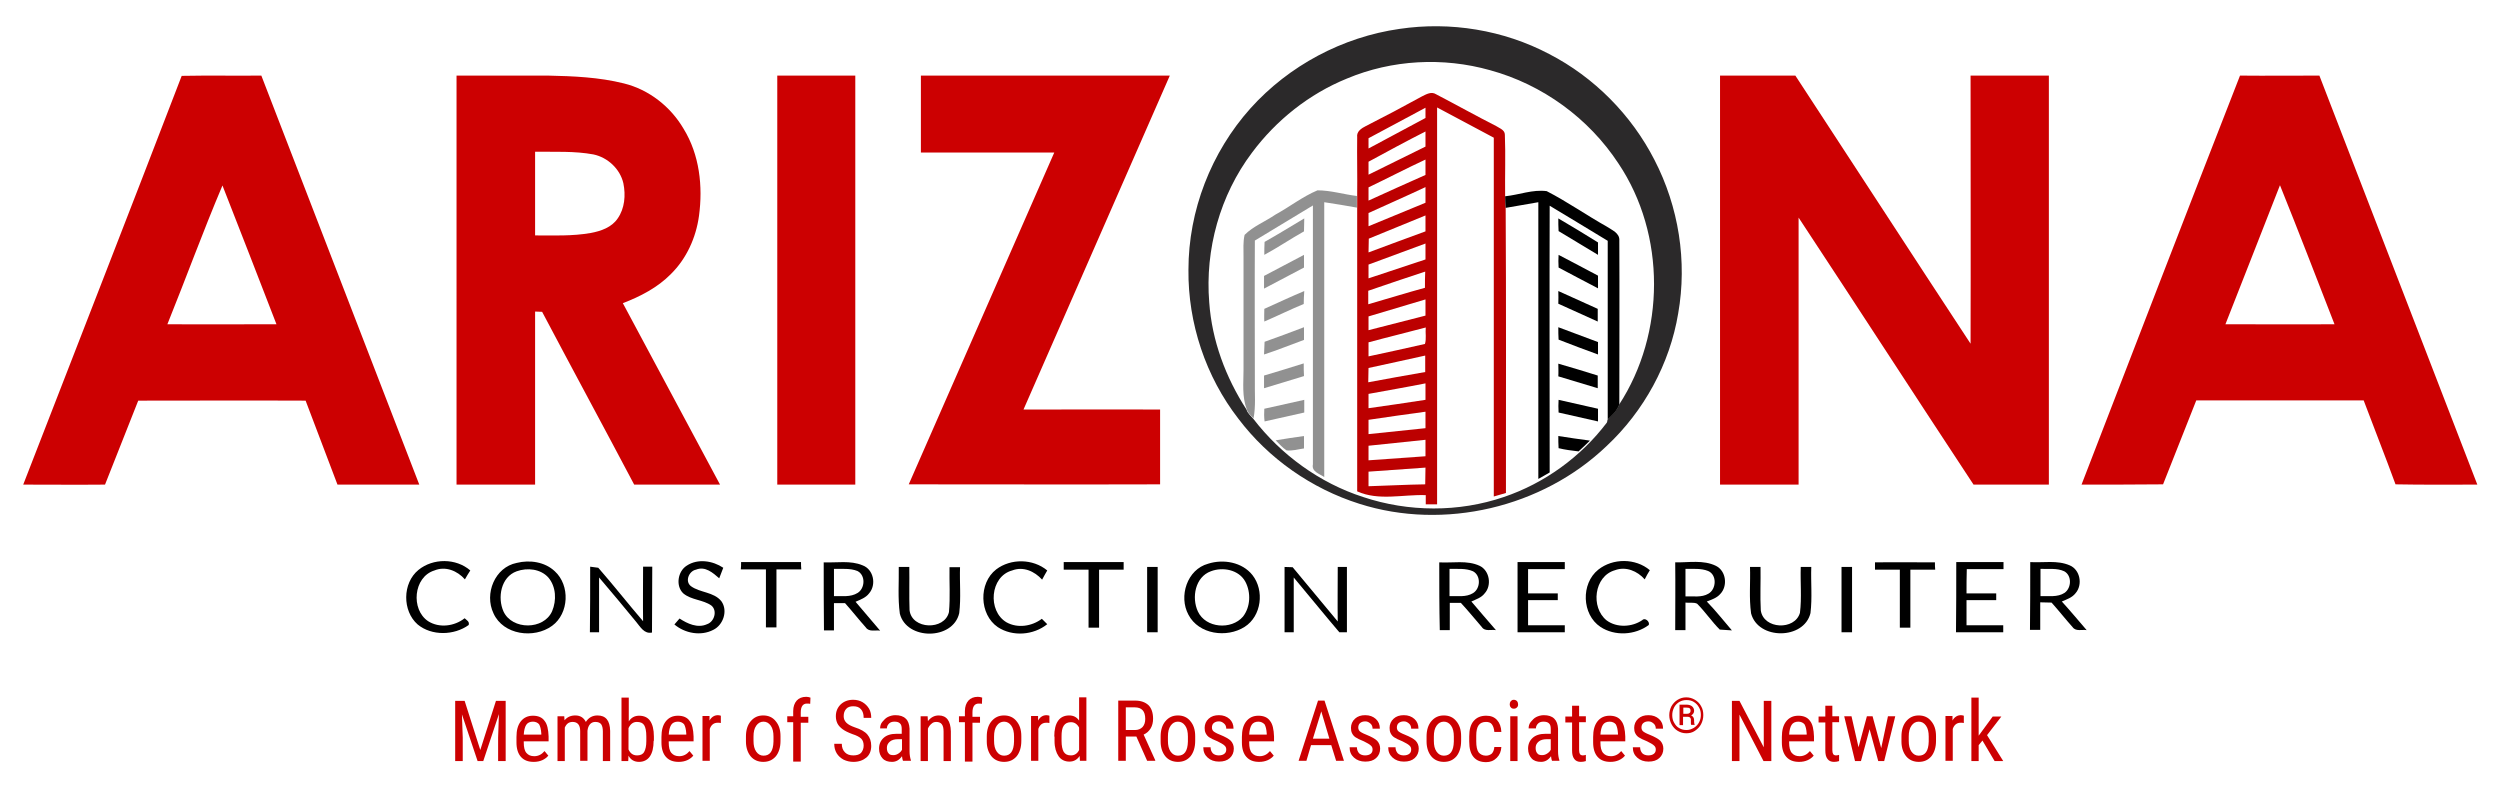 <?xml version="1.0" encoding="UTF-8"?> <!-- Generator: Adobe Illustrator 25.2.3, SVG Export Plug-In . SVG Version: 6.00 Build 0) --> <svg xmlns="http://www.w3.org/2000/svg" xmlns:xlink="http://www.w3.org/1999/xlink" version="1.1" id="Layer_1" x="0px" y="0px" viewBox="0 0 926 294" style="enable-background:new 0 0 926 294;" xml:space="preserve"> <style type="text/css"> .st0{fill:#2B292A;} .st1{fill:#CC0001;} .st2{fill:#BC0000;} .st3{fill:#919191;} </style> <g> <g> <path class="st0" d="M518.4,10.7c18.8-2.8,38.5,0.4,55.4,9.3c16.7,8.6,30.5,22.6,39,39.2c9,17.4,12.2,37.6,8.8,56.9 c-3.1,18.7-12.7,36.2-26.5,49.1c-23.8,22.8-60.2,31.4-91.6,21.4c-17.7-5.6-33.6-16.7-44.8-31.5c-12.1-15.6-18.7-35.4-18.5-55.2 c0-21.9,8.4-43.5,23-59.8C477.4,24.3,497.3,13.7,518.4,10.7z M498.9,29.1c-14,5.7-26.2,15.4-35.2,27.5 c-11.8,15.7-17.4,35.8-15.8,55.4c1,14.2,6.1,27.8,13.8,39.7c0.4,1.4,1.6,2.3,2.5,3.4c10.3,13.4,24.6,23.8,40.7,29 c16.8,5.6,35.4,5.7,52.1,0c15.1-5.1,28.6-14.9,38.2-27.6c0.1-0.2,0.2-0.8,0.2-1c1.6-1.7,3.5-3.4,4.3-5.6 c17.2-26.4,17.4-63-0.2-89.3c-11-16.8-28.2-29.3-47.6-34.6C534.5,21.1,515.6,22.1,498.9,29.1z"></path> </g> </g> <g> <g> <path class="st1" d="M67.3,28.1c9.8-0.2,19.7,0,29.5-0.1c19.5,50.5,39,101,58.5,151.5c-10.1,0-20.2,0-30.3,0 c-3.9-10.4-7.9-20.7-11.8-31.1c-20.7-0.1-41.3,0-62,0c-4.1,10.4-8.2,20.7-12.3,31.1c-10.1,0.1-20.2,0-30.3,0 C28.2,129,47.9,78.6,67.3,28.1z M62,120.1c13.5,0.1,27,0,40.4,0C95.8,103,89.1,85.8,82.4,68.7C75.2,85.7,68.9,103,62,120.1z"></path> </g> <g> <path class="st1" d="M169.1,28c11.3,0,22.6,0,33.9,0c9.4,0.2,18.9,0.6,28.1,2.9c9.3,2.3,17.3,8.6,22.1,16.8 c5.9,9.6,7.2,21.3,5.7,32.3c-1.1,8-4.6,15.8-10.4,21.5c-4.9,5-11.3,8.3-17.8,10.8c12,22.4,24,44.8,36,67.2c-10.6,0-21.2,0-31.8,0 c-11.3-21.4-22.8-42.6-34.1-64c-0.6,0-1.9-0.1-2.6-0.1c0,21.4,0,42.7,0,64.1c-9.7,0-19.4,0-29.1,0C169.1,129,169.1,78.5,169.1,28z M198.2,56.2c0,10.3,0,20.6,0,31c6.9,0,13.8,0.3,20.6-0.9c3.8-0.7,7.8-2.1,10-5.4c2.6-3.7,3-8.6,2.1-13 c-1.2-5.3-5.8-9.6-11.1-10.7C212.8,55.9,205.5,56.3,198.2,56.2z"></path> </g> <path class="st1" d="M287.9,28c9.6,0,19.2,0,28.9,0c0,50.5,0,101,0,151.5c-9.6,0-19.2,0-28.9,0C287.9,129,287.9,78.5,287.9,28z"></path> <path class="st1" d="M341.1,28c30.7,0,61.5,0,92.2,0c-18.1,41.2-36.1,82.5-54.2,123.7c16.9,0,33.7-0.1,50.6,0c0,9.2,0,18.5,0,27.7 c-31,0.1-62.1,0-93.1,0c18-41,35.9-81.9,53.9-122.9c-16.5,0-32.9,0-49.4,0C341.1,47.1,341.1,37.5,341.1,28z"></path> <path class="st1" d="M637.1,28c9.3,0,18.6,0,27.9,0c21.7,33.1,43.2,66.3,64.9,99.3c0.1-33.1,0-66.2,0-99.3c9.7,0,19.3,0,29,0 c0,50.5,0,101,0,151.5c-9.3,0-18.6,0-27.9,0c-21.7-32.9-43.1-66-64.8-98.9c0,33,0,65.9,0,98.9c-9.7,0-19.4,0-29.1,0 C637.1,129,637.1,78.5,637.1,28z"></path> <g> <path class="st1" d="M771,179.5C790.5,129,810,78.4,829.7,28c9.8,0.1,19.6,0,29.4,0c19.5,50.5,39,101,58.5,151.5 c-10.1,0-20.2,0.1-30.3-0.1c-3.8-10.4-7.9-20.7-11.8-31.1c-20.7,0-41.3,0-62,0c-4.1,10.4-8.2,20.7-12.3,31.1 C791.1,179.5,781,179.5,771,179.5z M844.5,68.6c-6.7,17.2-13.5,34.4-20.2,51.5c13.5,0,26.9,0.1,40.4,0 C858,102.9,851.4,85.7,844.5,68.6z"></path> </g> </g> <g> <g> <path class="st2" d="M526.7,35.7c1.6-0.8,3.5-1.9,5.2-0.8c7.5,3.9,14.8,8,22.3,11.8c1.2,0.8,3.2,1.4,3.2,3.2 c0.3,7.5,0,15.1,0.1,22.7c0,1.4,0.1,2.9,0.2,4.3c0.2,35.2,0.1,70.5,0.1,105.7c-1.5,0.4-3,0.9-4.5,1.3c0-44.3,0-88.6,0-132.9 c-7-3.7-14-7.5-21-11.2c0,49,0,98,0,147c-1.4,0-2.8,0-4.2,0c0-0.9,0-2.6,0-3.4c-8.5-0.3-17.4,2.2-25.4-1.4c0-35.1,0-70.1,0-105.2 c0-1.4,0-2.9,0-4.3c0.1-7.2-0.1-14.5,0-21.7c-0.3-2.1,1.6-3.3,3.2-4.1C512.8,43.2,519.8,39.5,526.7,35.7z M506.9,51.2 c0,0.9,0,2.9,0,3.8c7-3.8,14.1-7.5,21.1-11.3c0-1.3,0-2.6,0-3.8C521,43.7,513.9,47.4,506.9,51.2z M506.9,59.9c0,1.6,0,3.2,0,4.8 c7-3.5,14.1-6.9,21.1-10.4c0-1.9,0-3.7,0-5.6C520.9,52.3,513.9,56.1,506.9,59.9z M506.9,69.4c0,1.6,0,3.2,0,4.9 c7-3.2,14.1-6.4,21.1-9.5c0-1.9,0-3.8,0-5.7C520.9,62.4,514,66,506.9,69.4z M506.9,78.9c0,1.6,0,3.3,0,4.9 c7-2.9,14.1-5.8,21.1-8.7c0-1.9,0-3.8,0-5.8C521,72.6,513.9,75.7,506.9,78.9z M507,88.4c0,1.7-0.1,3.4-0.1,5.1 c7.1-2.6,14.1-5.3,21.1-7.8c0-2,0-3.9,0-5.9C521,82.6,514,85.6,507,88.4z M506.9,98c0,1.7,0,3.4,0,5.1c7-2.3,14.1-4.7,21.1-7 c0-2,0-3.9,0-5.9C521,92.8,513.9,95.4,506.9,98z M506.8,107.7c0,1.7,0,3.3,0,5c7-2,14-4.2,21-6.1c0-2,0-4,0.1-6 C521,102.9,513.9,105.2,506.8,107.7z M506.9,117.2c0,1.7,0,3.4,0,5.1c7-1.8,14.1-3.6,21.1-5.4c0-2,0-4,0-6 C521,113,513.9,115.1,506.9,117.2z M506.9,126.8c0,1.7,0,3.5,0,5.2c7-1.5,13.9-3,20.9-4.6c0.6-1.9,0.1-4.1,0.3-6.1 C521,123.2,513.9,124.9,506.9,126.8z M506.9,136.3c0,1.8-0.1,3.5-0.1,5.3c7-1.3,14.1-2.6,21.1-3.8c0-2,0-4,0-6.1 C521,133.2,514,134.8,506.9,136.3z M506.9,145.9c0,1.8,0,3.5,0,5.3c7-1,14.1-2,21.1-3.1c0-2,0-4.1,0-6.1 C521,143.4,513.9,144.6,506.9,145.9z M506.9,155.5c0,1.8,0,3.5,0,5.3c7-0.7,14.1-1.5,21.1-2.2c0-2,0-4.1,0-6.1 C521,153.4,513.9,154.5,506.9,155.5z M506.9,165.1c0,1.8,0,3.6,0,5.4c7-0.5,14.1-1,21.1-1.5c0-2,0-4.1,0-6.1 C521,163.6,513.9,164.4,506.9,165.1z M506.9,174.7c0,1.8,0,3.6,0,5.4c7-0.2,14-0.6,21-0.7c0-2.1,0.1-4.1,0.1-6.2 C521,173.7,513.9,174.2,506.9,174.7z"></path> </g> </g> <g> <path class="st3" d="M472.4,79.5c5.3-2.9,10.1-6.7,15.6-9c4.9,0,9.7,1.5,14.6,2.1c0,1.4,0,2.9,0,4.3c-4-0.7-8-1.4-12.1-2 c0,33.9,0,67.9,0,101.8c-1.7-1.2-4.8-2-4.2-4.7c0-32,0-63.9,0-95.9c-7.2,4.3-14.3,8.7-21.5,13c-0.1,17.3,0,34.6,0,51.9 c-0.1,4.7,0.4,9.4-0.5,14c-0.9-1-2.1-2-2.5-3.4c-1.8-4.7-1.2-9.7-1.2-14.6c0-14,0-28,0-42c0-2.7-0.2-5.4,0.4-8 C464.2,83.8,468.6,82.1,472.4,79.5z"></path> <path class="st3" d="M468.4,89.6c5-2.8,9.8-5.8,14.7-8.7c0,1.6-0.1,3.2-0.1,4.8c-5,2.8-9.7,6-14.7,8.7 C468.3,92.8,468.3,91.2,468.4,89.6z"></path> <path class="st3" d="M468.2,102.2c4.9-2.6,9.8-5.2,14.8-7.8c0,1.6,0,3.1,0,4.7c-4.9,2.6-9.8,5.2-14.8,7.8 C468.2,105.2,468.2,103.7,468.2,102.2z"></path> <path class="st3" d="M468.3,114.4c4.9-2.2,9.8-4.5,14.8-6.6c-0.1,1.6-0.2,3.2-0.2,4.8c-4.9,2-9.7,4.4-14.6,6.5 C468.2,117.5,468.3,115.9,468.3,114.4z"></path> <path class="st3" d="M468.4,126.6c4.9-1.7,9.8-3.6,14.6-5.4c0,1.6,0,3.1,0,4.7c-5,1.8-9.8,3.8-14.8,5.4 C468.3,129.7,468.3,128.2,468.4,126.6z"></path> <path class="st3" d="M468.2,139.1c4.9-1.5,9.8-2.9,14.7-4.5c0,1.6,0,3.1,0.1,4.7c-4.9,1.5-9.9,3-14.8,4.5 C468.2,142.2,468.2,140.6,468.2,139.1z"></path> <path class="st3" d="M468.3,151.4c4.9-1.1,9.8-2.2,14.8-3.3c0,1.6,0,3.1,0,4.7c-4.9,1.1-9.8,2.2-14.7,3.3 C468.2,154.5,468.2,152.9,468.3,151.4z"></path> <path class="st3" d="M472.5,163.1c3.5-0.6,7-1.1,10.5-1.6c0,1.6,0,3.1,0,4.6c-2.2,0.3-4.3,1-6.5,0.7 C475,165.8,473.8,164.4,472.5,163.1z"></path> </g> <g> <path d="M557.5,72.7c5.1-0.5,10.2-2.6,15.4-1.9c7.6,3.9,14.7,8.9,22.2,13.1c1.9,1.3,4.9,2.4,4.7,5.2c0.1,20.2,0,40.4,0,60.7 c-0.8,2.3-2.6,4-4.3,5.6c0-22.1,0-44.1,0-66.2c-7.2-4.4-14.4-8.7-21.5-13c-0.1,32.9,0,65.9,0,98.8c-1.4,0.8-2.8,1.6-4.2,2.4 c0-34.2,0-68.3,0-102.5c-4,0.7-8.1,1.4-12.1,2.1C557.6,75.6,557.5,74.1,557.5,72.7z"></path> <path d="M577.2,80.9c4.9,2.9,9.8,5.8,14.7,8.9c0,1.5,0,3.1,0,4.6c-4.9-2.9-9.7-5.9-14.6-8.8C577.2,84.1,577.2,82.5,577.2,80.9z"></path> <path d="M577.3,94.4c4.9,2.6,9.8,5.1,14.6,7.7c0,1.6,0,3.1,0,4.7c-4.9-2.6-9.8-5.1-14.6-7.7C577.2,97.5,577.2,95.9,577.3,94.4z"></path> <path d="M577.2,107.8c4.9,2.2,9.7,4.4,14.6,6.6c0,1.6,0,3.1,0,4.7c-4.9-2.2-9.7-4.4-14.6-6.6C577.3,110.9,577.2,109.4,577.2,107.8z "></path> <path d="M577.2,121.2c4.9,1.8,9.8,3.7,14.7,5.5c0,1.5,0,3.1,0,4.6c-4.9-1.8-9.8-3.6-14.6-5.5C577.2,124.3,577.2,122.8,577.2,121.2z "></path> <path d="M577.2,134.7c4.9,1.4,9.8,2.9,14.6,4.4c0,1.6,0,3.1,0,4.7c-4.9-1.5-9.7-2.9-14.6-4.4C577.3,137.8,577.2,136.2,577.2,134.7z "></path> <path d="M577.3,148.1c4.9,1.1,9.7,2.2,14.6,3.3c0,1.6,0,3.1,0,4.7c-4.9-1.1-9.8-2.2-14.6-3.3C577.2,151.2,577.2,149.6,577.3,148.1z "></path> <path d="M577.2,161.5c3.9,0.6,7.8,1.2,11.7,1.7c-1.4,1.4-2.8,2.7-4.2,4c-2.5-0.3-5-0.6-7.4-1.2C577.2,164.5,577.2,163,577.2,161.5z "></path> <path d="M155,211.1c5.4-4.4,13.9-4.4,19.2,0.2c-0.7,1.1-1.4,2.2-2,3.3c-2.8-3.2-7.2-5-11.3-3.3c-7.8,2.4-8.8,14.5-2.3,18.8 c4.1,2.6,9.7,1.9,13.5-1.1c0.7,0.7,1.9,1.2,1.5,2.5c-5.4,3.9-13.7,4.1-18.9-0.2C149,226.3,149,216,155,211.1z"></path> <g> <path d="M191.4,208.5c4.8-1.2,10.4-0.4,14.1,3.1c5.7,5.2,5.3,15.6-1,20.2c-6.7,4.9-18.1,3.4-21.7-4.6 C179.3,219.9,183.3,210.1,191.4,208.5z M191.4,211.6c-5.9,2.1-7.2,9.8-4.9,14.9c3.2,6.9,14.9,6.9,18-0.1c1.7-4,1.5-9.1-1.4-12.5 C200.2,210.7,195.3,210.2,191.4,211.6z"></path> </g> <path d="M254.4,209.5c4.1-2.7,9.6-1.8,13.5,0.8c-0.4,1-1.1,2.9-1.5,3.9c-2.3-2-5.2-4.6-8.6-3.2c-2.6,0.5-4.2,4.3-1.9,6.1 c3.4,2.5,8.5,2.1,11.3,5.6c2.5,3.5,0.7,8.8-3,10.6c-4.6,2.4-10.5,1.3-14.4-2c0.5-0.6,1.4-1.6,1.9-2.2c2.9,1.9,6.7,3.7,10.2,2.1 c2.7-0.9,3.9-5,1.6-6.9c-3.1-2.2-7.4-2-10.4-4.5C250.2,217.1,251,211.6,254.4,209.5z"></path> <path d="M274.5,208.2c7.4,0,14.8,0,22.2,0c0,0.7,0,2,0.1,2.7c-3.1,0-6.1,0-9.2,0c0,7.2,0,14.3,0,21.5c-1,0-2.9,0-3.9,0 c0-7.2,0-14.3,0-21.5c-3.1,0-6.2,0-9.3,0C274.5,210.3,274.5,208.9,274.5,208.2z"></path> <g> <path d="M305.1,208.3c4.8,0.2,9.9-0.8,14.4,1.1c4.1,1.5,5.2,7.2,2.4,10.4c-1.2,1.6-3.2,2.3-5,3.1c3,3.6,6.1,7.1,9.1,10.7 c-1.7-0.3-4.1,0.6-5.3-1.2c-2.6-2.9-5.1-6.1-7.7-9c-1.4,0-2.8,0-4.1,0c0,3.4,0,6.7,0,10.1c-1.2,0-2.5,0-3.7,0 C305.1,225,305.1,216.6,305.1,208.3z M308.9,210.7c0,3.4,0,6.8,0,10.1c2.9-0.1,6.1,0.5,8.8-1.2c2.7-1.7,3-6.5-0.1-8.1 C314.9,210.4,311.8,210.8,308.9,210.7z"></path> </g> <path d="M369,210.9c5.4-4.1,13.6-4,18.9,0.4c-0.6,1.1-1.3,2.2-1.9,3.4c-2.8-3.1-7-5-11.1-3.4c-8.2,2.2-9.2,15-2.1,19.2 c4.1,2.3,9.4,1.5,13.1-1.3c0.5,0.5,1.5,1.5,2,2c-5.1,4.1-12.8,4.7-18.3,1.1C362.7,227.6,362.4,216,369,210.9z"></path> <path d="M394,208.2c7.4,0,14.8,0,22.2,0c0,0.7,0,2.1,0,2.8c-3.1,0-6.1,0-9.1,0c0,7.2,0,14.3,0,21.5c-1.3,0-2.6,0-3.9,0 c0-7.2,0-14.3,0-21.5c-3.1,0-6.2,0-9.2,0C394,210.3,394,208.9,394,208.2z"></path> <g> <path d="M447.5,208.8c5.6-1.8,12.6-0.6,16.4,4.2c4.5,5.7,3.4,15.2-2.9,19.2c-6.6,4.2-17,2.8-20.8-4.5 C436.5,220.9,439.7,210.9,447.5,208.8z M448.5,211.6c-5.8,2.1-7.2,9.7-4.8,14.9c2.9,6.2,12.4,6.9,16.7,1.9c2.8-3.6,3-8.9,0.9-12.9 C458.9,211,452.9,209.9,448.5,211.6z"></path> </g> <g> <path d="M533.1,208.3c5,0.3,10.3-0.9,15,1.3c3.7,1.8,4.5,7.3,1.8,10.2c-1.2,1.6-3.2,2.2-4.9,3c3,3.6,6.1,7.1,9.1,10.6 c-1.7-0.3-4.1,0.6-5.2-1.1c-2.6-3-5.1-6.1-7.8-9c-1.4,0-2.8,0-4.1,0c0,3.4,0,6.7,0,10.1c-1.3,0-2.5,0-3.7,0 C533.1,225,533.1,216.6,533.1,208.3z M536.9,210.7c0,3.4,0,6.8,0,10.1c2.9-0.1,6.1,0.5,8.7-1.1c2.8-1.7,3-6.5,0-8.1 C542.9,210.4,539.8,210.8,536.9,210.7z"></path> </g> <path d="M562.1,208.2c5.8,0,11.7,0,17.5,0c0,0.7,0,2,0,2.6c-4.5,0-9.1,0-13.6,0c0,3,0,6,0,9c3.7,0,7.3,0,11,0c0,0.6,0,1.9,0,2.5 c-3.7,0-7.3,0-11,0c0,3.1,0,6.2,0,9.3c4.5,0,9.1,0,13.6,0c0,0.6,0,2,0,2.6c-5.8,0-11.7,0-17.5,0 C562.1,225.6,562.1,216.9,562.1,208.2z"></path> <path d="M592,211c5.4-4.3,13.8-4.3,19.1,0.2c-0.7,1.1-1.3,2.2-1.9,3.4c-2.7-3.1-7-4.9-11-3.4c-7.8,2.2-9.1,13.8-3.1,18.6 c3.8,2.8,9.4,2.5,13.2-0.1c1-1.1,2.9,0.6,2.4,1.8c-5.1,3.8-12.6,4.2-17.9,0.7C585.9,227.6,585.5,216.2,592,211z"></path> <g> <path d="M620.5,208.3c5,0.1,10.4-1,15.1,1.3c3.8,1.9,4.4,7.5,1.6,10.4c-1.3,1.5-3.2,2.1-5,2.8c3.3,3.4,6.2,7.1,9.3,10.7 c-1.1-0.1-3.3-0.2-4.5-0.3c-3-3-5.4-6.6-8.4-9.6c-1.3-0.6-2.9-0.2-4.3-0.4c0,3.4,0,6.8,0,10.2c-0.9,0-2.8,0-3.8,0 C620.5,225,620.6,216.7,620.5,208.3z M624.3,210.7c0,3.4,0,6.8,0,10.2c2.8-0.1,6,0.5,8.5-1c3-1.7,3.2-7-0.1-8.4 C630,210.4,627,210.8,624.3,210.7z"></path> </g> <path d="M694.5,208.3c7.4-0.1,14.8,0,22.2,0c0,0.7,0,2.1,0.1,2.7c-3.1,0-6.1,0-9.2,0c0,7.2,0,14.3,0,21.5c-1,0-2.9,0-3.9,0 c0-7.2,0-14.3,0-21.5c-3.1,0-6.2,0-9.2,0C694.5,210.3,694.5,208.9,694.5,208.3z"></path> <path d="M724.6,208.2c5.8,0,11.7,0,17.5,0c0,0.7,0,2,0,2.6c-4.5,0-9,0-13.6,0c-0.1,3-0.1,6-0.1,9c3.7,0,7.3,0,11,0 c0,0.6,0,1.9,0,2.5c-3.7,0-7.3,0-11,0c0,3.1,0,6.2,0,9.3c4.5,0,9.1,0,13.6,0c0,0.6,0,2,0,2.6c-5.8,0-11.7,0-17.5,0 C724.6,225.6,724.6,216.9,724.6,208.2z"></path> <g> <path d="M752,208.2c4.8,0.3,10-0.8,14.6,1.2c3.9,1.6,4.9,7.2,2.2,10.3c-1.3,1.7-3.3,2.3-5.1,3.1c3.1,3.4,6.1,7,9.2,10.6 c-1.7-0.3-4,0.6-5.2-1.1c-2.7-3-5.1-6.1-7.8-9.1c-1.4,0-2.8-0.1-4.2-0.1c0,3.4,0,6.8,0,10.2c-1.3,0-2.5,0-3.8,0 C752,225,752,216.6,752,208.2z M755.8,210.7c0,3.4,0,6.8,0,10.1c3-0.1,6.3,0.5,8.9-1.2c2.6-1.8,2.8-6.4-0.1-8 C761.8,210.3,758.7,210.9,755.8,210.7z"></path> </g> <path d="M218.6,209.9c0.8,0.1,2.3,0.3,3,0.4c5.7,6.5,11,13.3,16.6,19.8c-0.1-6.7,0-13.5,0-20.2c1.1,0,2.3,0,3.4,0 c-0.1,8.1,0,16.2-0.1,24.4c-2.9,0.6-4.3-2.1-5.9-4c-4.5-5.5-9.1-11-13.7-16.4c0,6.8,0,13.5,0,20.3c-0.8,0-2.5,0-3.4,0 C218.6,226.1,218.6,218,218.6,209.9z"></path> <path d="M332.9,210c1.3,0,2.6,0,3.9,0c0.1,5.3-0.1,10.7,0.1,16c0.8,7.2,13,7.6,14.6,0.7c0.5-5.5,0.1-11.1,0.2-16.6c1,0,2.9,0,3.9,0 c-0.2,5.6,0.4,11.3-0.3,17c-2.3,10.1-19.5,10.1-22,0.2C332.5,221.5,333,215.7,332.9,210z"></path> <path d="M424.9,210c1.3,0,2.6,0,3.9,0c0,8.1,0,16.2,0,24.2c-1.3,0-2.6,0-3.9,0C424.9,226.2,424.9,218.1,424.9,210z"></path> <path d="M475.8,210c0.7,0,2.2,0.1,3,0.1c5.6,6.7,11.1,13.4,16.7,20.1c-0.1-6.7,0-13.4,0-20.2c0.9,0,2.5,0,3.4,0 c0,8.1,0,16.2,0,24.2c-0.7,0-2.1,0-2.8,0c-5.7-6.7-11.2-13.5-16.9-20.3c0,6.8,0,13.5,0,20.3c-0.8,0-2.5,0-3.4,0 C475.8,226.1,475.8,218.1,475.8,210z"></path> <path d="M648.2,210c1.3,0,2.6,0,3.9,0c0.1,5.4-0.2,10.7,0.1,16.1c1,7,12.6,7.5,14.5,0.9c0.7-5.6,0.1-11.3,0.3-17c1.3,0,2.6,0,3.9,0 c-0.2,5.7,0.4,11.4-0.3,17.1c-2.4,9.9-19.4,10-22,0.1C647.8,221.5,648.4,215.7,648.2,210z"></path> <path d="M682.1,210c1.3,0,2.6,0,3.9,0c0,8.1,0,16.2,0,24.2c-1.3,0-2.6,0-3.9,0C682.1,226.2,682.1,218.1,682.1,210z"></path> </g> <g> <path class="st1" d="M172.1,259.6l5.8,18.2l5.8-18.2h3.6v22.3h-2.8v-8.7l0.3-8.7l-5.8,17.4h-2.1l-5.8-17.3l0.3,8.6v8.7h-2.8v-22.3 H172.1z"></path> <path class="st1" d="M197.7,282.2c-2.1,0-3.6-0.6-4.7-1.8s-1.7-3-1.7-5.4v-2c0-2.5,0.5-4.4,1.6-5.8c1.1-1.4,2.6-2.1,4.5-2.1 c1.9,0,3.4,0.6,4.3,1.9c1,1.2,1.4,3.2,1.5,5.8v1.8H194v0.4c0,1.8,0.3,3.1,1,3.9c0.7,0.8,1.6,1.2,2.9,1.2c0.8,0,1.5-0.2,2.1-0.5 c0.6-0.3,1.2-0.8,1.7-1.4l1.4,1.7C201.9,281.3,200.1,282.2,197.7,282.2z M197.4,267.3c-1.1,0-2,0.4-2.5,1.2c-0.5,0.8-0.8,2-0.9,3.6 h6.5v-0.4c-0.1-1.6-0.4-2.7-0.8-3.4C199.2,267.7,198.4,267.3,197.4,267.3z"></path> <path class="st1" d="M209,265.3l0.1,1.5c1-1.2,2.3-1.8,4-1.8c1.8,0,3.1,0.8,3.9,2.4c1-1.6,2.5-2.4,4.3-2.4c3.1,0,4.6,1.9,4.7,5.7 v11.2h-2.7V271c0-1.2-0.2-2.1-0.6-2.7c-0.4-0.6-1.2-0.9-2.2-0.9c-0.8,0-1.5,0.3-2,0.9s-0.8,1.4-0.9,2.4v11.1h-2.7v-11 c0-2.3-1-3.4-2.8-3.4c-1.4,0-2.3,0.7-2.9,2.1v12.4h-2.7v-16.6H209z"></path> <path class="st1" d="M242.1,274.4c0,2.6-0.5,4.5-1.4,5.8c-0.9,1.3-2.3,2-4,2c-1.8,0-3.1-0.8-3.9-2.3l-0.1,2h-2.5v-23.5h2.7v8.8 c0.9-1.4,2.2-2.1,3.8-2.1c1.8,0,3.2,0.6,4.1,1.9c0.9,1.3,1.4,3.2,1.4,5.8V274.4z M239.4,272.8c0-2-0.3-3.4-0.8-4.2 c-0.5-0.8-1.4-1.2-2.7-1.2c-1.4,0-2.4,0.8-3.1,2.3v7.9c0.7,1.5,1.7,2.2,3.2,2.2c1.2,0,2.1-0.4,2.6-1.3c0.5-0.9,0.8-2.2,0.8-4V272.8 z"></path> <path class="st1" d="M251.4,282.2c-2.1,0-3.6-0.6-4.7-1.8s-1.7-3-1.7-5.4v-2c0-2.5,0.5-4.4,1.6-5.8c1.1-1.4,2.6-2.1,4.5-2.1 c1.9,0,3.4,0.6,4.3,1.9c1,1.2,1.4,3.2,1.5,5.8v1.8h-9.2v0.4c0,1.8,0.3,3.1,1,3.9c0.7,0.8,1.6,1.2,2.9,1.2c0.8,0,1.5-0.2,2.1-0.5 c0.6-0.3,1.2-0.8,1.7-1.4l1.4,1.7C255.6,281.3,253.8,282.2,251.4,282.2z M251.1,267.3c-1.1,0-2,0.4-2.5,1.2c-0.5,0.8-0.8,2-0.9,3.6 h6.5v-0.4c-0.1-1.6-0.4-2.7-0.8-3.4C252.9,267.7,252.1,267.3,251.1,267.3z"></path> <path class="st1" d="M267,267.8c-0.4-0.1-0.8-0.1-1.2-0.1c-1.4,0-2.4,0.8-2.9,2.3v11.8h-2.7v-16.6h2.6l0,1.7c0.7-1.3,1.8-2,3.1-2 c0.4,0,0.8,0.1,1.1,0.2L267,267.8z"></path> <path class="st1" d="M276.3,272.8c0-2.4,0.6-4.3,1.8-5.7c1.2-1.4,2.7-2.1,4.6-2.1s3.5,0.7,4.6,2.1c1.2,1.4,1.8,3.2,1.8,5.6v1.7 c0,2.4-0.6,4.3-1.7,5.7c-1.2,1.4-2.7,2.1-4.7,2.1c-1.9,0-3.5-0.7-4.6-2s-1.8-3.2-1.8-5.5V272.8z M279.1,274.4c0,1.7,0.3,3,1,4 c0.7,1,1.6,1.5,2.7,1.5c2.4,0,3.6-1.7,3.7-5.2v-1.9c0-1.7-0.3-3-1-4c-0.7-1-1.6-1.5-2.7-1.5c-1.1,0-2,0.5-2.7,1.5c-0.7,1-1,2.3-1,4 V274.4z"></path> <path class="st1" d="M293.8,281.9v-14.4h-2.2v-2.2h2.2v-1.9c0-1.7,0.5-3,1.3-3.9c0.8-0.9,2-1.4,3.5-1.4c0.5,0,1.1,0.1,1.6,0.3 l-0.1,2.3c-0.4-0.1-0.8-0.1-1.2-0.1c-1.5,0-2.3,1.1-2.3,3.3v1.6h2.8v2.2h-2.8v14.4H293.8z"></path> <path class="st1" d="M319.9,276.2c0-1.1-0.3-2-0.9-2.6c-0.6-0.6-1.7-1.2-3.3-1.7c-1.6-0.6-2.8-1.2-3.6-1.8 c-0.8-0.6-1.5-1.3-1.9-2.1c-0.4-0.8-0.6-1.7-0.6-2.7c0-1.8,0.6-3.2,1.8-4.4c1.2-1.1,2.7-1.7,4.6-1.7c1.3,0,2.5,0.3,3.5,0.9 c1,0.6,1.8,1.4,2.4,2.4c0.6,1,0.8,2.2,0.8,3.4h-2.8c0-1.4-0.3-2.4-1-3.2c-0.7-0.8-1.6-1.1-2.9-1.1c-1.1,0-2,0.3-2.6,1 s-0.9,1.5-0.9,2.7c0,0.9,0.3,1.7,1,2.4s1.7,1.2,3.1,1.7c2.2,0.7,3.8,1.6,4.7,2.7c0.9,1.1,1.4,2.4,1.4,4.2c0,1.8-0.6,3.3-1.8,4.3 s-2.8,1.6-4.8,1.6c-1.3,0-2.5-0.3-3.6-0.8c-1.1-0.6-2-1.4-2.6-2.4c-0.6-1-0.9-2.2-0.9-3.5h2.8c0,1.4,0.4,2.4,1.2,3.2 s1.8,1.1,3.1,1.1c1.2,0,2.2-0.3,2.8-0.9C319.5,278.2,319.9,277.3,319.9,276.2z"></path> <path class="st1" d="M334.5,281.9c-0.2-0.4-0.3-1-0.4-1.8c-1,1.4-2.2,2.1-3.7,2.1c-1.5,0-2.7-0.4-3.5-1.3s-1.3-2-1.3-3.6 c0-1.7,0.6-3,1.7-4c1.1-1,2.7-1.5,4.7-1.5h2v-1.8c0-1-0.2-1.7-0.7-2.1c-0.4-0.4-1.1-0.6-2-0.6c-0.8,0-1.5,0.2-2,0.7 c-0.5,0.5-0.8,1.1-0.8,1.8H326c0-0.8,0.2-1.7,0.8-2.4s1.2-1.4,2-1.8c0.8-0.4,1.8-0.7,2.8-0.7c1.7,0,3,0.4,3.9,1.3 c0.9,0.8,1.3,2.1,1.4,3.7v8.4c0,1.3,0.2,2.4,0.5,3.3v0.2H334.5z M330.9,279.7c0.7,0,1.3-0.2,1.9-0.6c0.6-0.4,1-0.8,1.3-1.4v-3.9 h-1.5c-1.3,0-2.3,0.3-3,0.9c-0.7,0.6-1.1,1.3-1.1,2.3c0,0.9,0.2,1.6,0.6,2C329.4,279.5,330,279.7,330.9,279.7z"></path> <path class="st1" d="M343.6,265.3l0.1,1.8c1.1-1.4,2.4-2.1,4-2.1c2.9,0,4.4,2,4.5,5.9v11h-2.7V271c0-1.3-0.2-2.2-0.7-2.8 c-0.4-0.5-1.1-0.8-2-0.8c-0.7,0-1.3,0.2-1.8,0.7c-0.5,0.4-1,1-1.3,1.8v12H341v-16.6H343.6z"></path> <path class="st1" d="M357.4,281.9v-14.4h-2.2v-2.2h2.2v-1.9c0-1.7,0.5-3,1.3-3.9c0.8-0.9,2-1.4,3.5-1.4c0.5,0,1.1,0.1,1.6,0.3 l-0.1,2.3c-0.4-0.1-0.8-0.1-1.2-0.1c-1.5,0-2.3,1.1-2.3,3.3v1.6h2.8v2.2h-2.8v14.4H357.4z"></path> <path class="st1" d="M365.5,272.8c0-2.4,0.6-4.3,1.8-5.7c1.2-1.4,2.7-2.1,4.6-2.1s3.5,0.7,4.6,2.1c1.2,1.4,1.8,3.2,1.8,5.6v1.7 c0,2.4-0.6,4.3-1.7,5.7c-1.2,1.4-2.7,2.1-4.7,2.1c-1.9,0-3.5-0.7-4.6-2s-1.8-3.2-1.8-5.5V272.8z M368.2,274.4c0,1.7,0.3,3,1,4 c0.7,1,1.6,1.5,2.7,1.5c2.4,0,3.6-1.7,3.7-5.2v-1.9c0-1.7-0.3-3-1-4c-0.7-1-1.6-1.5-2.7-1.5c-1.1,0-2,0.5-2.7,1.5c-0.7,1-1,2.3-1,4 V274.4z"></path> <path class="st1" d="M388.7,267.8c-0.4-0.1-0.8-0.1-1.2-0.1c-1.4,0-2.4,0.8-2.9,2.3v11.8h-2.7v-16.6h2.6l0,1.7c0.7-1.3,1.8-2,3.1-2 c0.4,0,0.8,0.1,1.1,0.2L388.7,267.8z"></path> <path class="st1" d="M390.5,272.8c0-2.6,0.5-4.5,1.4-5.8s2.3-2,4.1-2c1.6,0,2.8,0.6,3.7,1.9v-8.6h2.7v23.5H400l-0.1-1.8 c-0.9,1.4-2.2,2.1-3.8,2.1c-1.7,0-3.1-0.7-4-2s-1.5-3.2-1.5-5.6V272.8z M393.2,274.4c0,1.9,0.3,3.2,0.8,4.1 c0.6,0.9,1.4,1.3,2.7,1.3c1.3,0,2.4-0.7,3-2v-8.3c-0.7-1.3-1.7-2-3-2c-1.2,0-2.1,0.4-2.7,1.3c-0.6,0.9-0.8,2.2-0.8,4V274.4z"></path> <path class="st1" d="M420.9,272.8H417v9h-2.8v-22.3h6.2c2.2,0,3.8,0.6,5,1.7c1.1,1.1,1.7,2.8,1.7,5c0,1.4-0.3,2.6-0.9,3.6 c-0.6,1-1.5,1.8-2.6,2.3l4.3,9.5v0.2h-3L420.9,272.8z M417,270.4h3.4c1.2,0,2.1-0.4,2.8-1.1c0.7-0.8,1-1.8,1-3 c0-2.9-1.3-4.3-3.9-4.3H417V270.4z"></path> <path class="st1" d="M429.9,272.8c0-2.4,0.6-4.3,1.8-5.7c1.2-1.4,2.7-2.1,4.6-2.1s3.5,0.7,4.6,2.1c1.2,1.4,1.8,3.2,1.8,5.6v1.7 c0,2.4-0.6,4.3-1.7,5.7c-1.2,1.4-2.7,2.1-4.7,2.1c-1.9,0-3.5-0.7-4.6-2s-1.8-3.2-1.8-5.5V272.8z M432.6,274.4c0,1.7,0.3,3,1,4 c0.7,1,1.6,1.5,2.7,1.5c2.4,0,3.6-1.7,3.7-5.2v-1.9c0-1.7-0.3-3-1-4c-0.7-1-1.6-1.5-2.7-1.5c-1.1,0-2,0.5-2.7,1.5c-0.7,1-1,2.3-1,4 V274.4z"></path> <path class="st1" d="M454.2,277.6c0-0.6-0.2-1.1-0.7-1.5c-0.4-0.4-1.3-0.9-2.5-1.5c-1.5-0.6-2.5-1.1-3.1-1.5 c-0.6-0.4-1-0.9-1.3-1.5s-0.4-1.2-0.4-2c0-1.3,0.5-2.5,1.5-3.4c1-0.9,2.2-1.3,3.8-1.3c1.6,0,2.9,0.5,3.9,1.4c1,0.9,1.5,2.1,1.5,3.6 h-2.7c0-0.7-0.2-1.4-0.8-1.9s-1.1-0.8-1.9-0.8c-0.8,0-1.4,0.2-1.9,0.6s-0.7,1-0.7,1.7c0,0.5,0.2,1,0.5,1.3c0.3,0.3,1.1,0.8,2.4,1.3 c2,0.8,3.4,1.6,4.1,2.3c0.7,0.8,1.1,1.7,1.1,2.9c0,1.4-0.5,2.6-1.5,3.5c-1,0.9-2.3,1.3-4,1.3c-1.7,0-3.1-0.5-4.2-1.5 c-1.1-1-1.6-2.2-1.6-3.8h2.7c0,0.9,0.3,1.6,0.8,2.2c0.5,0.5,1.3,0.8,2.2,0.8c0.9,0,1.6-0.2,2.1-0.6 C454,278.8,454.2,278.3,454.2,277.6z"></path> <path class="st1" d="M466.4,282.2c-2.1,0-3.6-0.6-4.7-1.8c-1.1-1.2-1.7-3-1.7-5.4v-2c0-2.5,0.5-4.4,1.6-5.8 c1.1-1.4,2.6-2.1,4.5-2.1c1.9,0,3.4,0.6,4.3,1.9c1,1.2,1.4,3.2,1.5,5.8v1.8h-9.2v0.4c0,1.8,0.3,3.1,1,3.9c0.7,0.8,1.6,1.2,2.9,1.2 c0.8,0,1.5-0.2,2.1-0.5c0.6-0.3,1.2-0.8,1.7-1.4l1.4,1.7C470.6,281.3,468.8,282.2,466.4,282.2z M466.1,267.3c-1.1,0-2,0.4-2.5,1.2 s-0.8,2-0.9,3.6h6.5v-0.4c-0.1-1.6-0.4-2.7-0.8-3.4C467.8,267.7,467.1,267.3,466.1,267.3z"></path> <path class="st1" d="M493.1,276h-7.5l-1.7,5.8h-2.9l7.2-22.3h2.4l7.2,22.3h-2.9L493.1,276z M486.3,273.6h6.1l-3-10.1L486.3,273.6z"></path> <path class="st1" d="M508.4,277.6c0-0.6-0.2-1.1-0.7-1.5c-0.4-0.4-1.3-0.9-2.5-1.5c-1.5-0.6-2.5-1.1-3.1-1.5 c-0.6-0.4-1-0.9-1.3-1.5s-0.4-1.2-0.4-2c0-1.3,0.5-2.5,1.5-3.4c1-0.9,2.2-1.3,3.8-1.3c1.6,0,2.9,0.5,3.9,1.4c1,0.9,1.5,2.1,1.5,3.6 h-2.7c0-0.7-0.2-1.4-0.8-1.9s-1.1-0.8-1.9-0.8c-0.8,0-1.4,0.2-1.9,0.6s-0.7,1-0.7,1.7c0,0.5,0.2,1,0.5,1.3c0.3,0.3,1.1,0.8,2.4,1.3 c2,0.8,3.4,1.6,4.1,2.3c0.7,0.8,1.1,1.7,1.1,2.9c0,1.4-0.5,2.6-1.5,3.5c-1,0.9-2.3,1.3-4,1.3c-1.7,0-3.1-0.5-4.2-1.5 c-1.1-1-1.6-2.2-1.6-3.8h2.7c0,0.9,0.3,1.6,0.8,2.2c0.5,0.5,1.3,0.8,2.2,0.8c0.9,0,1.6-0.2,2.1-0.6 C508.2,278.8,508.4,278.3,508.4,277.6z"></path> <path class="st1" d="M522.7,277.6c0-0.6-0.2-1.1-0.7-1.5c-0.4-0.4-1.3-0.9-2.5-1.5c-1.5-0.6-2.5-1.1-3.1-1.5 c-0.6-0.4-1-0.9-1.3-1.5s-0.4-1.2-0.4-2c0-1.3,0.5-2.5,1.5-3.4c1-0.9,2.2-1.3,3.8-1.3c1.6,0,2.9,0.5,3.9,1.4c1,0.9,1.5,2.1,1.5,3.6 h-2.7c0-0.7-0.2-1.4-0.8-1.9s-1.1-0.8-1.9-0.8c-0.8,0-1.4,0.2-1.9,0.6s-0.7,1-0.7,1.7c0,0.5,0.2,1,0.5,1.3c0.3,0.3,1.1,0.8,2.4,1.3 c2,0.8,3.4,1.6,4.1,2.3c0.7,0.8,1.1,1.7,1.1,2.9c0,1.4-0.5,2.6-1.5,3.5c-1,0.9-2.3,1.3-4,1.3c-1.7,0-3.1-0.5-4.2-1.5 c-1.1-1-1.6-2.2-1.6-3.8h2.7c0,0.9,0.3,1.6,0.8,2.2c0.5,0.5,1.3,0.8,2.2,0.8c0.9,0,1.6-0.2,2.1-0.6 C522.5,278.8,522.7,278.3,522.7,277.6z"></path> <path class="st1" d="M528.4,272.8c0-2.4,0.6-4.3,1.8-5.7c1.2-1.4,2.7-2.1,4.6-2.1c1.9,0,3.5,0.7,4.6,2.1c1.2,1.4,1.8,3.2,1.8,5.6 v1.7c0,2.4-0.6,4.3-1.7,5.7c-1.2,1.4-2.7,2.1-4.7,2.1c-1.9,0-3.5-0.7-4.6-2s-1.8-3.2-1.8-5.5V272.8z M531.1,274.4c0,1.7,0.3,3,1,4 c0.7,1,1.6,1.5,2.7,1.5c2.4,0,3.6-1.7,3.7-5.2v-1.9c0-1.7-0.3-3-1-4c-0.7-1-1.6-1.5-2.7-1.5c-1.1,0-2,0.5-2.7,1.5c-0.7,1-1,2.3-1,4 V274.4z"></path> <path class="st1" d="M550.4,279.9c0.9,0,1.6-0.3,2.2-0.8c0.5-0.6,0.8-1.3,0.9-2.4h2.6c-0.1,1.6-0.6,2.9-1.7,4s-2.4,1.6-3.9,1.6 c-2.1,0-3.6-0.6-4.7-1.9c-1.1-1.3-1.6-3.2-1.6-5.8v-1.8c0-2.5,0.5-4.4,1.6-5.7c1.1-1.3,2.6-2,4.7-2c1.7,0,3,0.5,4,1.6 s1.5,2.5,1.6,4.4h-2.6c-0.1-1.2-0.4-2.1-0.9-2.8s-1.3-0.9-2.2-0.9c-1.2,0-2.1,0.4-2.7,1.2c-0.6,0.8-0.9,2.1-0.9,3.9v2.1 c0,1.9,0.3,3.3,0.9,4.1C548.3,279.4,549.2,279.9,550.4,279.9z"></path> <path class="st1" d="M562.3,260.9c0,0.5-0.1,0.8-0.4,1.1c-0.3,0.3-0.6,0.5-1.2,0.5c-0.5,0-0.9-0.2-1.1-0.5 c-0.3-0.3-0.4-0.7-0.4-1.1c0-0.5,0.1-0.8,0.4-1.2c0.3-0.3,0.6-0.5,1.1-0.5c0.5,0,0.9,0.2,1.2,0.5 C562.2,260.1,562.3,260.5,562.3,260.9z M562.1,281.9h-2.7v-16.6h2.7V281.9z"></path> <path class="st1" d="M574.9,281.9c-0.2-0.4-0.3-1-0.4-1.8c-1,1.4-2.2,2.1-3.7,2.1c-1.5,0-2.7-0.4-3.5-1.3s-1.3-2-1.3-3.6 c0-1.7,0.6-3,1.7-4c1.1-1,2.7-1.5,4.7-1.5h2v-1.8c0-1-0.2-1.7-0.7-2.1c-0.4-0.4-1.1-0.6-2-0.6c-0.8,0-1.5,0.2-2,0.7 c-0.5,0.5-0.8,1.1-0.8,1.8h-2.7c0-0.8,0.2-1.7,0.8-2.4s1.2-1.4,2-1.8c0.8-0.4,1.8-0.7,2.8-0.7c1.7,0,3,0.4,3.9,1.3s1.3,2.1,1.4,3.7 v8.4c0,1.3,0.2,2.4,0.5,3.3v0.2H574.9z M571.2,279.7c0.7,0,1.3-0.2,1.9-0.6c0.6-0.4,1-0.8,1.3-1.4v-3.9h-1.5c-1.3,0-2.3,0.3-3,0.9 c-0.7,0.6-1.1,1.3-1.1,2.3c0,0.9,0.2,1.6,0.6,2C569.7,279.5,570.3,279.7,571.2,279.7z"></path> <path class="st1" d="M584.9,261.3v4h2.5v2.2h-2.5v10.3c0,0.7,0.1,1.1,0.3,1.5c0.2,0.3,0.6,0.5,1.1,0.5c0.4,0,0.7-0.1,1.1-0.2l0,2.3 c-0.6,0.2-1.2,0.3-1.9,0.3c-1.1,0-1.9-0.4-2.4-1.1c-0.6-0.8-0.8-1.8-0.8-3.2v-10.3h-2.5v-2.2h2.5v-4H584.9z"></path> <path class="st1" d="M596.5,282.2c-2.1,0-3.6-0.6-4.7-1.8c-1.1-1.2-1.7-3-1.7-5.4v-2c0-2.5,0.5-4.4,1.6-5.8 c1.1-1.4,2.6-2.1,4.5-2.1c1.9,0,3.4,0.6,4.3,1.9c1,1.2,1.4,3.2,1.5,5.8v1.8h-9.2v0.4c0,1.8,0.3,3.1,1,3.9c0.7,0.8,1.6,1.2,2.9,1.2 c0.8,0,1.5-0.2,2.1-0.5c0.6-0.3,1.2-0.8,1.7-1.4l1.4,1.7C600.7,281.3,598.9,282.2,596.5,282.2z M596.2,267.3c-1.1,0-2,0.4-2.5,1.2 s-0.8,2-0.9,3.6h6.5v-0.4c-0.1-1.6-0.4-2.7-0.8-3.4C598,267.7,597.2,267.3,596.2,267.3z"></path> <path class="st1" d="M613.3,277.6c0-0.6-0.2-1.1-0.7-1.5c-0.4-0.4-1.3-0.9-2.5-1.5c-1.5-0.6-2.5-1.1-3.1-1.5 c-0.6-0.4-1-0.9-1.3-1.5s-0.4-1.2-0.4-2c0-1.3,0.5-2.5,1.5-3.4c1-0.9,2.2-1.3,3.8-1.3c1.6,0,2.9,0.5,3.9,1.4c1,0.9,1.5,2.1,1.5,3.6 h-2.7c0-0.7-0.2-1.4-0.8-1.9s-1.1-0.8-1.9-0.8c-0.8,0-1.4,0.2-1.9,0.6s-0.7,1-0.7,1.7c0,0.5,0.2,1,0.5,1.3c0.3,0.3,1.1,0.8,2.4,1.3 c2,0.8,3.4,1.6,4.1,2.3c0.7,0.8,1.1,1.7,1.1,2.9c0,1.4-0.5,2.6-1.5,3.5c-1,0.9-2.3,1.3-4,1.3c-1.7,0-3.1-0.5-4.2-1.5 c-1.1-1-1.6-2.2-1.6-3.8h2.7c0,0.9,0.3,1.6,0.8,2.2c0.5,0.5,1.3,0.8,2.2,0.8c0.9,0,1.6-0.2,2.1-0.6 C613.1,278.8,613.3,278.3,613.3,277.6z"></path> <path class="st1" d="M618.3,264.9c0-1.2,0.3-2.3,0.8-3.3c0.6-1,1.3-1.8,2.3-2.4c1-0.6,2-0.9,3.2-0.9c1.1,0,2.2,0.3,3.2,0.9 c1,0.6,1.8,1.4,2.3,2.4c0.6,1,0.8,2.1,0.8,3.3c0,1.2-0.3,2.3-0.8,3.3c-0.5,1-1.3,1.8-2.3,2.5s-2.1,0.9-3.2,0.9 c-1.2,0-2.2-0.3-3.2-0.9c-1-0.6-1.7-1.4-2.3-2.5C618.6,267.2,618.3,266.1,618.3,264.9z M619.4,264.9c0,1,0.2,2,0.7,2.8 c0.5,0.9,1.1,1.6,1.9,2c0.8,0.5,1.7,0.7,2.7,0.7c1,0,1.8-0.3,2.7-0.8c0.8-0.5,1.5-1.2,1.9-2c0.5-0.9,0.7-1.8,0.7-2.8 c0-1-0.2-2-0.7-2.8c-0.5-0.9-1.1-1.5-1.9-2c-0.8-0.5-1.7-0.7-2.7-0.7c-1,0-1.8,0.2-2.7,0.7c-0.8,0.5-1.5,1.2-1.9,2 C619.6,263,619.4,263.9,619.4,264.9z M623.4,265.6v3h-1.3V261h2.5c0.9,0,1.6,0.2,2.1,0.6s0.8,1,0.8,1.7c0,0.7-0.4,1.3-1.1,1.7 c0.7,0.3,1.1,0.9,1.1,1.8v0.5c0,0.5,0.1,0.9,0.2,1.1v0.1h-1.3c-0.1-0.2-0.1-0.6-0.1-1.1c0-0.5,0-0.9,0-1c-0.1-0.6-0.5-0.9-1.2-0.9 H623.4z M623.4,264.4h1.4c0.4,0,0.8-0.1,1-0.3c0.3-0.2,0.4-0.5,0.4-0.8c0-0.4-0.1-0.7-0.3-0.9c-0.2-0.2-0.6-0.3-1.2-0.3h-1.2V264.4 z"></path> <path class="st1" d="M656,281.9h-2.8l-8.9-17.2v17.2h-2.8v-22.3h2.8l9,17.2v-17.2h2.8V281.9z"></path> <path class="st1" d="M666.4,282.2c-2.1,0-3.6-0.6-4.7-1.8c-1.1-1.2-1.7-3-1.7-5.4v-2c0-2.5,0.5-4.4,1.6-5.8 c1.1-1.4,2.6-2.1,4.5-2.1c1.9,0,3.4,0.6,4.3,1.9c1,1.2,1.4,3.2,1.5,5.8v1.8h-9.2v0.4c0,1.8,0.3,3.1,1,3.9c0.7,0.8,1.6,1.2,2.9,1.2 c0.8,0,1.5-0.2,2.1-0.5c0.6-0.3,1.2-0.8,1.7-1.4l1.4,1.7C670.6,281.3,668.8,282.2,666.4,282.2z M666.1,267.3c-1.1,0-2,0.4-2.5,1.2 s-0.8,2-0.9,3.6h6.5v-0.4c-0.1-1.6-0.4-2.7-0.8-3.4C667.9,267.7,667.1,267.3,666.1,267.3z"></path> <path class="st1" d="M678.7,261.3v4h2.5v2.2h-2.5v10.3c0,0.7,0.1,1.1,0.3,1.5c0.2,0.3,0.6,0.5,1.1,0.5c0.4,0,0.7-0.1,1.1-0.2l0,2.3 c-0.6,0.2-1.2,0.3-1.9,0.3c-1.1,0-1.9-0.4-2.4-1.1c-0.6-0.8-0.8-1.8-0.8-3.2v-10.3h-2.5v-2.2h2.5v-4H678.7z"></path> <path class="st1" d="M696.8,277.1l2.5-11.8h2.7l-4.1,16.6h-2.2l-3.2-11.8l-3.2,11.8h-2.2l-4-16.6h2.7l2.6,11.5l3.1-11.5h2.1 L696.8,277.1z"></path> <path class="st1" d="M704.3,272.8c0-2.4,0.6-4.3,1.8-5.7c1.2-1.4,2.7-2.1,4.6-2.1c1.9,0,3.5,0.7,4.6,2.1c1.2,1.4,1.8,3.2,1.8,5.6 v1.7c0,2.4-0.6,4.3-1.7,5.7c-1.2,1.4-2.7,2.1-4.7,2.1c-1.9,0-3.5-0.7-4.6-2s-1.8-3.2-1.8-5.5V272.8z M707,274.4c0,1.7,0.3,3,1,4 c0.7,1,1.6,1.5,2.7,1.5c2.4,0,3.6-1.7,3.7-5.2v-1.9c0-1.7-0.3-3-1-4c-0.7-1-1.6-1.5-2.7-1.5c-1.1,0-2,0.5-2.7,1.5c-0.7,1-1,2.3-1,4 V274.4z"></path> <path class="st1" d="M727.4,267.8c-0.4-0.1-0.8-0.1-1.2-0.1c-1.4,0-2.4,0.8-2.9,2.3v11.8h-2.7v-16.6h2.6l0,1.7c0.7-1.3,1.8-2,3.1-2 c0.4,0,0.8,0.1,1.1,0.2L727.4,267.8z"></path> <path class="st1" d="M734.3,274.3l-1.4,1.7v5.9h-2.7v-23.5h2.7v14.1l5.2-7.1h3.2l-5.3,6.9l6,9.6h-3.2L734.3,274.3z"></path> </g> </svg> 